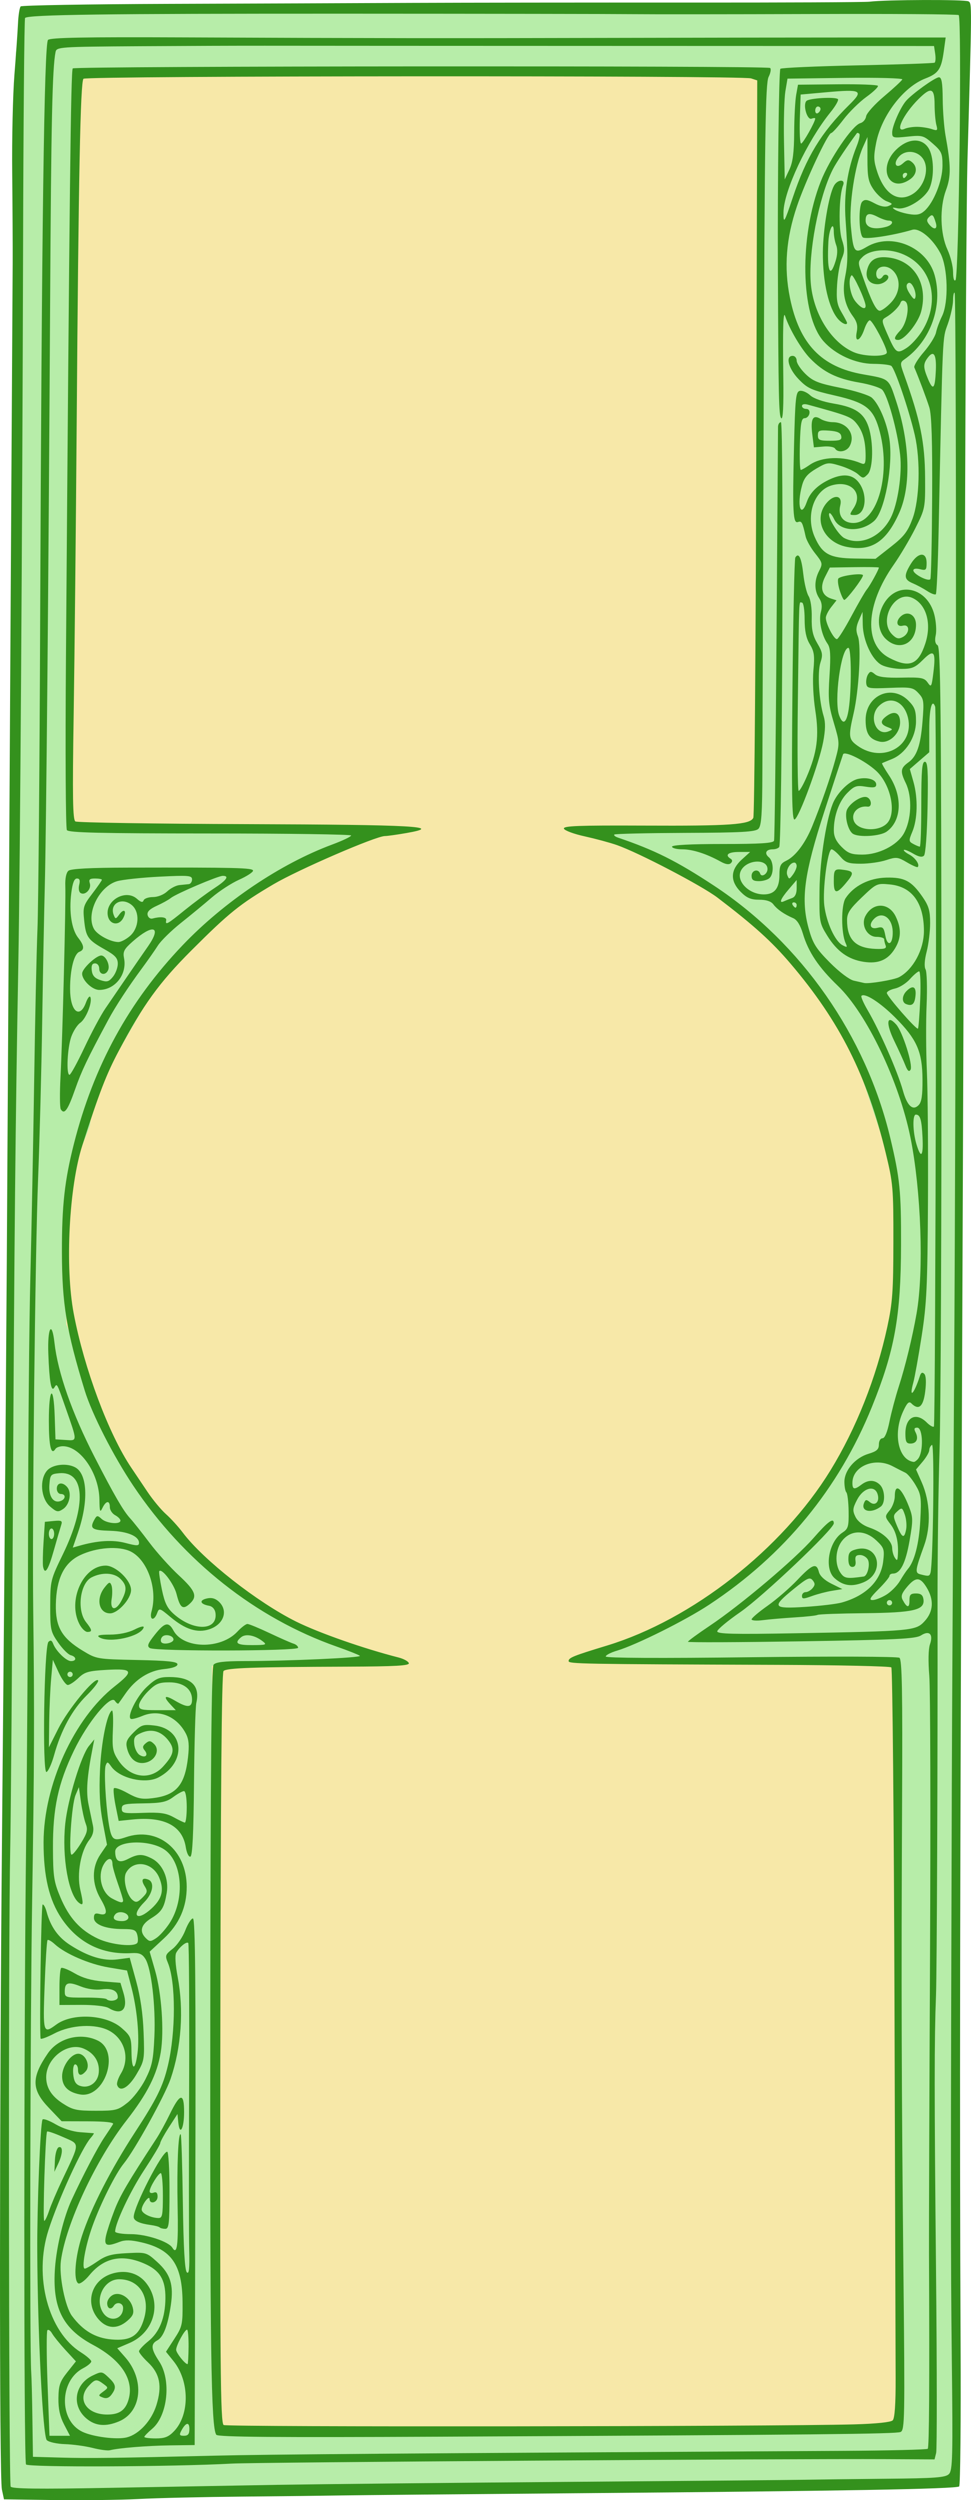 <?xml version="1.0" encoding="UTF-8"?>
<svg version="1.0" viewBox="0 0 366.16 942.41" xmlns="http://www.w3.org/2000/svg">
<g>
<path d="m8.985 3.993 283.52-1.997h71.879l-0.998 193.67v166.72l-1.997 95.838v364.39l-1.997 112.81-314.47 3.993-43.424 2.675 0.497-319.14 0.998-36.938 0.998-30.948v-106.82l1.997-292.51-0.998-89.848 0.998-45.923z" fill="#b7eda9"/>
<path d="m28.951 27.953-3.993 221.63 1.997 61.896 99.832 0.998 14.975 0.998-49.916 24.958-32.944 32.944-23.96 41.929-0.998 10.981-8.985 22.961v51.912l19.966 49.916 25.956 34.941 33.943 24.958 39.933 16.971-48.917 0.998-15.973 0.998 1.997 139.76v128.78l1.997 17.97 173.71 1.997 80.864-1.997v-229.61l-0.998-58.901h-91.845l-23.96-0.998 39.933-16.971 32.944-26.955 23.96-32.944 17.97-45.923 1.997-55.906-17.97-53.909-26.955-37.936-29.949-22.961-42.928-17.97 64.891-2.995v-58.901l0.998-199.66 0.998-24.958-184.69 0.998z" fill="#f7e8a8"/>
<g transform="translate(-594.08 183.49)" fill="#34911d">
<path d="m614.5 758.88-18.92-0.28-0.79-3.72c-0.97-4.57-0.94-139.19 0.06-247.73 1.37-149.89 1.61-180 2.18-280 0.31-55 0.84-145.23 1.17-200.5 0.33-55.277 0.63-105.23 0.66-111 0.03-5.777-0.05-21.08-0.18-34-0.13-12.93 0.25-29.58 0.84-37 0.59-7.43 1.2-16.08 1.34-19.23s0.6-6.07 1.02-6.49c0.42-0.41 25.59-0.85 55.94-0.96s71.6-0.27 91.68-0.37c20.08-0.09 66.42-0.15 103-0.12s67.83-0.12 69.47-0.33c6.11-0.77 36.12-0.87 37.33-0.12 1.31 0.8 1.31 0.27-0.4 60.12-0.34 12.1-0.76 78.473-0.93 147.5-0.18 69.023-0.66 206.72-1.08 306-0.82 193.82-0.96 285.6-0.57 369.41 0.14 29.11-0.1 53.26-0.54 53.68-0.98 0.97-45.33 1.76-144.28 2.57-42.62 0.35-82.45 0.73-88.5 0.83-6.05 0.11-22.92 0.31-37.5 0.44s-32.26 0.54-39.29 0.91c-7.03 0.36-21.3 0.54-31.71 0.39zm84.5-5.74c15.4-0.26 64.45-0.76 109-1.11s84.82-0.71 89.5-0.8 18.48-0.26 30.68-0.38c18.61-0.17 22.43-0.45 23.74-1.77 1.39-1.39 1.51-6.37 1.08-43.75-0.44-37.97-0.44-70.11 0-215.18 0.07-23.65 0.45-91.15 0.84-150 0.86-129.3 1.02-412.48 0.23-413.27-0.31-0.31-0.58 0.972-0.6 2.851s-0.91 5.892-1.98 8.917c-2.06 5.812-1.88 1.646-3.47 78.395-0.26 12.592-0.73 23.148-1.04 23.457s-1.78-0.238-3.27-1.215c-1.49-0.978-3.95-2.294-5.46-2.926-3.29-1.377-3.43-2.874-0.67-7.343 2.72-4.399 5.92-4.587 5.92-0.349 0 2.721-0.25 2.957-2.5 2.392-1.51-0.38-2.5-0.201-2.5 0.455 0 1.433 5.74 4.368 6.41 3.279 0.29-0.467 0.59-14.342 0.68-30.834 0.11-21.287-0.2-31.121-1.07-33.899-1.05-3.341-4.02-11.251-5.65-15.034-0.27-0.618 1.34-3.23 3.57-5.805s4.3-5.895 4.61-7.378c0.3-1.482 1.32-4.24 2.25-6.128 2.56-5.169 2.24-18.284-0.57-23.691-2.86-5.498-7.91-9.719-10.64-8.897-7.12 2.137-17.76 3.751-18.68 2.834-1.49-1.497-1.64-11.971-0.19-13.431 0.97-0.97 1.94-0.84 4.62 0.6 2.22 1.2 4.05 1.55 5.28 1.03 1.71-0.73 1.65-0.89-0.69-1.79-1.41-0.54-3.62-2.52-4.91-4.4-1.99-2.9-2.34-4.64-2.33-11.62l0.01-8.2-1.7 3.79c-3.03 6.75-5.32 21.81-4.56 29.958 0.93 9.859 1.35 10.396 6.01 7.649 9.28-5.48 22.6 0.077 25.57 10.67 3.23 11.536-1.53 24.852-11.34 31.729-1.71 1.203-1.73 1.528-0.21 5.739 6.15 17.059 7.88 25.546 7.96 38.963 0.07 11.36 0.02 11.591-3.69 19-2.07 4.125-5.75 10.315-8.16 13.755-10.63 15.114-11.33 30.044-1.67 35.082 7.58 3.95 10.94 2.635 13.57-5.321 2.52-7.579 0.47-14.85-4.85-17.275-6.61-3.013-12.94 8.449-7.61 13.782 1.61 1.607 2.43 1.805 4 0.965 2.71-1.449 2.69-4.987-0.02-4.278-2.39 0.626-2.76-1.835-0.55-3.67 2.54-2.105 5.55-0.31 5.55 3.305 0 7.259-6.54 10.205-11.55 5.2-3.07-3.079-3.26-8.697-0.45-13.32 5.19-8.511 16.32-5.943 18.92 4.364 0.65 2.578 0.88 6.031 0.52 7.674-0.44 2.024-0.22 3.257 0.7 3.825 1.13 0.7 1.38 23.921 1.46 139.62 0.05 76.33-0.27 150.04-0.72 163.79-0.44 13.75-0.79 39.62-0.76 57.5 0.08 58.88-0.24 139.35-0.58 148-0.65 16.27-0.65 37.91 0.01 103.77 0.36 36.44 0.38 67.36 0.05 68.7l-0.61 2.44-18.25-0.1c-36.29-0.2-237.47 1.17-246.74 1.68-22.31 1.22-76.92 1.45-77.61 0.32-0.88-1.41-0.84-164.18 0.05-235.81 0.37-29.43 0.69-82.08 0.73-117 0.03-34.93 0.42-77.68 0.86-95 0.44-17.33 1.08-50.4 1.43-73.5 0.34-23.1 0.9-48.98 1.25-57.5 0.34-8.53 0.8-60.5 1.01-115.5 0.57-147.44 1.53-218.15 2.96-219.59 0.89-0.88 13.74-1.12 51-0.95 73.78 0.33 96.81 0.36 161.82 0.19 32.45-0.09 74-0.15 92.34-0.15h33.35l-0.72 5.21c-0.93 6.74-2.01 8.34-6.92 10.23-8.26 3.17-16.56 14.02-18.58 24.28-1.02 5.19-0.95 6.82 0.45 11.04 2.78 8.36 7.89 11.55 13.28 8.27 4.28-2.6 6.38-9.02 4.21-12.89-1.91-3.43-6.75-4.08-9.31-1.25-2.4 2.64-1.1 4.87 1.48 2.54 1.54-1.4 2.16-1.48 3.4-0.45 2.18 1.81 1.87 4.66-0.7 6.46-7.8 5.46-12.41-4.01-5.38-11.04 4.42-4.42 9.66-4.76 12.26-0.8 2.08 3.17 2.32 10.76 0.48 15.12-1.68 3.98-8.76 8.41-12.23 7.64-1.87-0.41-2.08-0.3-0.93 0.5 0.81 0.57 3.2 1.33 5.31 1.69 2.96 0.5 4.31 0.22 5.91-1.2 3.49-3.11 6.78-11.33 6.79-17 0.01-4.68-0.32-5.44-3.67-8.37-3.49-3.07-3.97-3.2-9.5-2.62-5.54 0.58-5.82 0.5-5.8-1.63 0.03-2.39 3.03-9.24 5.18-11.78 2.21-2.62 11.01-8.95 12.44-8.95 1.03 0 1.38 2.01 1.43 8.25 0.04 4.54 0.53 10.72 1.07 13.75 2.05 11.29 2.09 15.37 0.17 20.53-2.46 6.61-2.21 16.447 0.57 22.468 1.14 2.475 2.09 6.277 2.1 8.45 0.01 2.366 0.38 3.569 0.92 3 1.27-1.349 2.43-99.128 1.19-99.898-0.54-0.33-25.64-0.51-55.79-0.4-30.14 0.11-60.42 0.13-67.3 0.05s-55.7-0.16-108.5-0.18c-90.28-0.02-119.22 0.36-120.47 1.61-0.29 0.29-0.63 39.53-0.75 87.201-0.27 104.98-1.11 231.89-1.78 268.67-1.11 61.33-1.51 101.37-2.05 205-0.31 59.95-0.77 118.22-1.02 129.5-0.73 33.02-0.58 238.95 0.18 240.18 0.51 0.82 10.5 0.95 36.79 0.46 19.86-0.37 48.7-0.88 64.1-1.15zm-24-10.99c19.75-0.48 67.58-0.85 237.17-1.82 17.14-0.1 31.43-0.45 31.76-0.78 0.54-0.54 0.69-23.86 0.47-73.9-0.04-9.08 0.14-59.7 0.39-112.5s0.13-100.04-0.28-104.99c-0.45-5.4-0.35-10.11 0.25-11.82 1.34-3.86-0.23-5.41-3.4-3.36-1.97 1.27-9.42 1.63-45.11 2.21-23.51 0.38-42.75 0.46-42.75 0.17s3.71-3.01 8.25-6.05c11.67-7.81 32.2-25.16 39.06-33.01 5.57-6.37 7.69-7.91 7.69-5.58 0 2.17-26.8 27.6-35.22 33.43-4.77 3.3-8.7 6.57-8.73 7.27-0.04 1.01 5.99 1.16 29.7 0.73 43.85-0.8 45.17-0.92 48.5-4.55 3.33-3.61 3.59-8.06 0.76-12.7-2.47-4.05-4.12-4.09-7.42-0.18-2.02 2.41-2.37 3.48-1.58 4.94 1.6 2.99 2.56 3.05 2.52 0.16-0.02-2.19 0.42-2.67 2.47-2.67 1.81 0 2.59 0.6 2.81 2.19 0.58 4.07-3.57 5.05-22.25 5.25-9.31 0.09-17.28 0.38-17.69 0.64-0.42 0.26-4.27 0.68-8.56 0.94-4.3 0.27-9.72 0.73-12.06 1.04s-4.25 0.17-4.25-0.3c0-0.48 2.72-2.79 6.04-5.13 3.33-2.35 8.37-6.71 11.2-9.7 5.7-6.01 7.25-6.59 8.14-3.04 0.38 1.5 2.14 3.15 4.73 4.43l4.12 2.04-3.86 0.63c-2.13 0.34-5.56 1.24-7.62 1.99-3.21 1.16-3.75 1.15-3.75-0.06 0-0.78 0.62-1.42 1.38-1.42s1.94-0.68 2.62-1.5c0.99-1.19 0.99-1.81 0.01-2.99-1.06-1.28-2.05-0.82-7.06 3.25-8.5 6.9-8.07 7.59 4.3 6.8 5.64-0.36 11.83-1.1 13.75-1.64 9.17-2.57 14.78-8.17 15.64-15.61 0.51-4.42 0.3-5.05-2.56-7.76-4.21-4-9.37-4.08-12.71-0.2-2.79 3.24-3.17 9.06-0.82 12.41 1.47 2.1 2.42 2.25 8.73 1.35 1.43-0.2 2.51-4.57 1.57-6.36-0.51-0.96-1.83-1.75-2.95-1.75-1.53 0-1.95 0.55-1.71 2.25 0.2 1.47-0.21 2.25-1.19 2.25-0.99 0-1.5-0.99-1.5-2.93 0-2.39 0.54-3.07 2.9-3.7 8.68-2.32 11.11 9.11 2.66 12.49-4.36 1.74-7.59 1.24-10.81-1.67-3.96-3.59-2.18-13.73 3.01-17.13 2.17-1.42 2.41-2.26 2.33-7.99-0.05-3.52-0.43-6.74-0.84-7.16-0.41-0.41-0.75-2.21-0.75-4 0-4.33 4.07-9.05 9.07-10.55 3.12-0.94 3.93-1.66 3.93-3.52 0-1.31 0.6-2.34 1.36-2.34 0.87 0 1.82-2.26 2.63-6.25 0.69-3.44 2.28-9.4 3.52-13.25 2.45-7.57 5.13-18.58 6.69-27.44 2.82-15.94 1.74-46.58-2.32-66.56-4.32-21.21-16.49-46.61-27.31-57-7.27-6.99-11.17-12.79-13.21-19.67-0.97-3.24-2.21-5.25-3.66-5.87-3.45-1.5-6.06-3.31-7.49-5.21-0.88-1.16-2.69-1.75-5.34-1.75-3.11 0-4.69-0.66-6.95-2.93-4.05-4.05-3.95-8.24 0.3-12.13l3.23-2.94h-4.23c-4.05 0-5.43 1.13-3.13 2.55 0.72 0.45 0.75 1.01 0.09 1.67-0.67 0.66-1.95 0.47-3.84-0.58-5.31-2.95-10.58-4.64-14.46-4.64-2.13 0-3.88-0.45-3.88-1 0-0.63 7.01-1 19.03-1 14.34 0 19.13-0.31 19.44-1.25 0.23-0.69 0.65-35.677 0.94-77.752 0.3-42.075 0.55-77.288 0.56-78.25 0.02-0.963 0.51-1.75 1.1-1.75 1.11 0 0.48 158.3-0.64 160.11-0.3 0.49-1.39 0.89-2.43 0.89-2.56 0-3.3 1.5-1.49 3.01 1.79 1.48 1.96 6.12 0.29 7.79-0.66 0.66-2.46 1.2-4 1.2-2.13 0-2.8-0.48-2.8-2 0-2.14 2.57-2.79 3.23-0.83 0.5 1.53 2.77 0.14 2.77-1.7 0-4.04-7.76-3.67-9.97 0.48-2.08 3.88 2.82 9.05 8.57 9.05 4.07 0 5.9-2.3 5.9-7.39 0-3.42 0.43-4.28 2.63-5.34 3.4-1.64 7.09-6.52 9.66-12.79 3.35-8.18 6.97-18.58 8.78-25.26 1.67-6.142 1.66-6.427-0.57-13.93-1.98-6.669-2.19-8.962-1.62-17.731 0.51-7.843 0.34-10.514-0.75-12.072-2.22-3.166-3.38-8.719-2.49-11.957 0.56-2.077 0.36-3.644-0.67-5.215-1.87-2.861-1.87-6.638 0-10.264 1.4-2.699 1.32-3.044-1.52-6.616-1.65-2.073-3.25-4.932-3.57-6.353-1.17-5.331-1.51-5.971-2.87-5.45-1.89 0.726-2.12-3.62-1.51-28.622 0.45-18.343 0.68-20.522 2.22-20.817 0.95-0.182 2.68 0.568 3.86 1.666 1.31 1.219 4.81 2.447 9.01 3.153 7.99 1.348 11.28 3.565 13.01 8.752 1.93 5.808 1.75 15.807-0.32 17.881-1.62 1.626-1.82 1.624-3.65-0.033-1.07-0.964-4.08-2.397-6.7-3.184-4.56-1.375-4.92-1.331-9.05 1.087-3.26 1.909-4.55 3.421-5.33 6.251-2.1 7.563-0.52 12.898 1.82 6.166 1.23-3.53 4.25-6.42 8.85-8.488 4.49-2.017 7.87-1.803 10.15 0.641 4.12 4.424 3.45 12.914-1.02 12.914-2.01 0-2.02-0.089-0.38-2.594 3.76-5.737-1.11-10.728-8.36-8.558-6.68 2.004-9.79 11.563-6.31 19.429 2.86 6.479 5.67 7.985 15.11 8.115l7.83 0.108 5.88-4.614c4.87-3.822 6.26-5.626 8.07-10.5 2.68-7.204 3.07-21.969 0.84-31.601-2.2-9.479-7.55-25.177-8.87-26.017-0.64-0.406-3.66-0.744-6.71-0.753-6.73-0.018-14.42-3.513-18.86-8.568-8.67-9.869-9.17-39.348-1.02-60.155 3.35-8.57 11.95-21.22 14.95-22.01 1.03-0.27 2.01-1.43 2.17-2.57 0.17-1.15 3.23-4.56 6.81-7.57 3.58-3.02 6.65-5.87 6.84-6.34s-9.47-0.73-21.48-0.58l-21.82 0.28-0.8 4.77c-0.43 2.63-0.67 11.18-0.52 19l0.28 14.23 1.75-3.72c1.3-2.75 1.76-6.39 1.81-14 0.03-5.66 0.37-12.02 0.75-14.14l0.69-3.85 14.84-0.15c8.17-0.09 15.05 0.17 15.29 0.57 0.25 0.4-1.7 2.28-4.34 4.18-2.63 1.9-6.53 5.74-8.65 8.53s-4.19 5.08-4.6 5.08c-1.25 0-9.65 17.92-12.92 27.56-4.11 12.105-4.97 23.14-2.67 34.484 3.53 17.461 11.83 26.157 27.6 28.926 9.96 1.747 9.6 1.462 12.37 9.824 5.28 15.939 5.79 32.173 1.31 42.256-4.89 11.028-10.5 14.725-19.7 12.982-8.83-1.672-12.93-10.553-7.69-16.646 2.91-3.378 6.04-2.765 5.1 0.997-0.97 3.843 1.1 6.615 4.92 6.615 9.35 0 14.52-19.349 9.57-35.844-2.23-7.438-5.16-9.607-16.47-12.189-8.91-2.035-10.36-2.685-13.71-6.163-3.88-4.027-5.1-8.804-2.25-8.804 0.82 0 1.5 0.812 1.5 1.804s1.5 3.258 3.34 5.036c2.82 2.739 4.84 3.535 13.19 5.216 5.42 1.09 10.73 2.761 11.81 3.713 2.67 2.368 5.63 9.285 6.6 15.42 1.57 9.901-1.74 27.615-5.81 31.12-4.98 4.292-12.72 3.93-14.97-0.7-0.74-1.518-1.55-2.55-1.81-2.293-1.02 1.021 3.3 8.206 5.65 9.392 6 3.03 13.69-0.331 17.46-7.64 2.66-5.141 4.37-16.525 3.56-23.745-1.03-9.23-4.82-22.844-6.86-24.63-0.91-0.8-4.76-1.983-8.56-2.629-8.44-1.437-13.49-3.92-18.52-9.101-3.31-3.411-7.81-11.032-9.43-15.963-0.73-2.219-0.93 4.515-0.69 23 0.15 11.056-0.11 16.17-0.79 15.5-0.9-0.903-1.05-7.494-1.25-56.5-0.14-33.338 0.37-74.608 0.93-75.198 0.36-0.39 13.44-0.97 29.07-1.3 15.64-0.33 28.72-0.78 29.09-1.01 0.36-0.22 0.46-1.73 0.23-3.34l-0.44-2.94-118.15-0.04c-64.98-0.02-125.35-0.05-134.15-0.07s-30.08 0.07-47.29 0.18c-30.41 0.21-31.31 0.27-31.69 2.22-1.21 6.12-1.65 26.27-2.03 93.47-0.61 105.83-1.48 200.6-2.02 221.03-0.25 9.62-0.69 32.57-0.98 51-0.28 18.42-0.98 44.97-1.54 59-1.11 27.65-2.26 129.88-1.84 163 0.48 37.55 0.4 59.09-0.41 109.5-0.74 45.48-0.98 169.05-0.35 177.5 0.14 1.92 0.35 9.89 0.45 17.71l0.2 14.22 10.25 0.29c10.79 0.31 20.67 0.19 58.25-0.72zm-46-2.92c-2.75-0.69-7.46-1.34-10.47-1.43-3.04-0.1-6.08-0.77-6.82-1.52-1.47-1.46-3.43-40.47-3.58-71.13-0.09-17.17 1.16-48.36 1.99-49.7 0.28-0.45 2.52 0.37 4.97 1.81 2.62 1.53 6.43 2.76 9.19 2.96 2.6 0.19 4.9 0.36 5.12 0.38 0.23 0.03-0.29 0.84-1.14 1.8-3.3 3.74-12.21 23.19-15.91 34.75-5.61 17.48-0.08 38.28 12.23 46.05 2.16 1.36 3.92 2.91 3.92 3.43 0 0.53-1.37 1.67-3.04 2.54-9.04 4.68-9.24 19.74-0.31 23.98 4.04 1.92 13.01 3.05 16.74 2.11 4.6-1.15 9.31-6.26 11.15-12.09 2.26-7.21 1.35-11.95-3.13-16.17-1.87-1.77-3.41-3.65-3.41-4.19 0-0.53 1.59-2.25 3.54-3.82 4.19-3.37 6.36-8.83 6.42-16.19 0.05-7.05-2.09-10.53-8.09-13.11-8.38-3.61-15.17-2.14-20.6 4.45-1.7 2.06-3.58 3.44-4.18 3.06-1.88-1.16-1.19-9.98 1.4-17.92 3.41-10.44 10.9-25.06 19.98-39 8.22-12.59 10.56-17.34 12.42-25.15 3.01-12.64 3.01-31.49-0.01-38.78-1.11-2.68-0.98-3.07 1.8-5.25 1.66-1.3 3.79-4.4 4.75-6.9 0.95-2.51 2.26-4.55 2.9-4.55 0.89 0 1.11 24.12 0.92 99.25l-0.26 99.25-9.24 0.12c-8.75 0.12-19.45 0.99-22.75 1.84-0.82 0.21-3.75-0.18-6.5-0.88zm30.74-6.33c5.91-6.21 5.82-18.85-0.19-26.34l-2.88-3.58 3.16-4.87c2.99-4.6 3.17-5.38 3.09-13.98-0.13-13.93-4.14-19.75-15.42-22.37-4.07-0.95-6.23-1-8.32-0.2-4.92 1.9-5.92 1.48-5.16-2.16 0.38-1.79 1.82-6.18 3.21-9.75 2.2-5.66 4.95-10.36 15.83-27 1.26-1.93 3.53-6.07 5.05-9.22 3.88-8 5.39-8.23 5.39-0.81 0 6.28-1.65 9.23-2.19 3.9l-0.31-3.16-3.25 5.03c-1.79 2.77-3.25 5.46-3.25 5.97 0 0.52-2.72 5.07-6.04 10.11-5.22 7.91-10.96 20.08-10.96 23.2 0 0.54 2.7 0.98 6.01 0.98 5.7 0 14.11 2.76 15.56 5.11 1.8 2.92 2.29-0.84 1.99-15.36-0.32-15.52 0.23-28.3 1.17-27.35 0.25 0.24 0.61 11.79 0.8 25.66 0.24 17.07 0.73 25.59 1.5 26.33 0.84 0.83 1.07-1.32 0.9-8.39-0.13-5.23-0.14-33.29-0.03-62.37s-0.04-53.1-0.33-53.39c-0.66-0.67-3.4 1.58-4.55 3.72-0.52 0.98-0.3 4.58 0.56 9.08 2.37 12.46 1.39 26.59-2.68 38.46-2.15 6.27-13.56 26.9-17.66 31.9-3.1 3.8-8.7 14.97-11.79 23.54-2.66 7.39-4.22 16.06-2.89 16.06 0.46 0 2.61-1.23 4.78-2.74 3.22-2.23 5.3-2.81 11.19-3.1 7.15-0.36 7.29-0.32 11.33 3.33 4.99 4.51 6.27 8.57 5.14 16.27-1.14 7.7-2.82 12.07-5.11 13.29-2.55 1.37-2.38 3.25 0.71 7.92 4.64 7.01 3.23 20.47-2.67 25.43-1.61 1.36-2.93 2.72-2.93 3.03s1.94 0.57 4.31 0.57c3.41 0 4.87-0.58 6.93-2.75zm-5.44-76.78c-0.29-0.29-1.83-0.71-3.41-0.92-4.21-0.56-6.39-1.59-6.39-3.03 0-3.88 10.72-24.74 12.63-24.59 0.48 0.04 0.87 6.6 0.87 14.57 0 12.56-0.21 14.5-1.58 14.5-0.87 0-1.83-0.24-2.12-0.53zm1.2-11.97c0-4.68-0.35-8.5-0.78-8.5-0.94 0-4.22 5.35-4.22 6.87 0 0.59 0.68 0.81 1.5 0.49 1.04-0.4 1.5 0.07 1.5 1.53 0 2.22-2.98 3.06-3.03 0.86-0.04-1.67-2.97 2.24-2.97 3.97 0 1.41 3.29 3.11 6.25 3.21 1.53 0.06 1.75-0.98 1.75-8.43zm-37.25 86.25c-1.57-3.01-2.2-5.9-2.14-9.91 0.06-4.81 0.55-6.26 3.33-9.77l3.27-4.12-3.95-4.28c-2.17-2.36-4.43-5.16-5.03-6.22-0.59-1.06-1.39-1.63-1.77-1.25-0.37 0.38-0.35 9.49 0.05 20.24l0.73 19.56h7.73l-2.22-4.25zm47.25 1.69c0-2.78-1.36-2.51-3.03 0.61-0.87 1.63-0.71 1.95 0.99 1.95 1.52 0 2.04-0.65 2.04-2.56zm-0.31-30.94c0.03-3.58-0.22-6.5-0.57-6.5-0.91 0.01-4.12 5.92-4.12 7.58 0 1.2 3.36 5.42 4.31 5.42 0.18 0 0.34-2.93 0.38-6.5zm-52.62-51.25c0.67-2.06 2.92-7.36 5.01-11.76 6.79-14.36 6.77-13.23 0.29-16.09-3.09-1.37-5.8-2.3-6.03-2.08-0.65 0.66-1.71 33.68-1.07 33.68 0.31 0 1.12-1.69 1.8-3.75zm2.22-19.17c0.12-2.49 0.76-4.61 1.46-4.84 1.64-0.54 1.52 2.49-0.25 6.26l-1.41 3 0.2-4.42zm60.87 103.56c-1.99-2.52-2.41-31.76-2.28-157.55 0.09-95.15 0.44-131.77 1.25-132.75 0.8-0.96 3.98-1.34 11.24-1.35 16.89 0 44.76-1.27 43.92-1.99-0.43-0.37-4.39-1.95-8.79-3.49-30.48-10.73-57.56-32.14-76.65-60.6-7.52-11.21-15.6-27.05-18.32-35.91-6.9-22.51-8.56-32.56-8.6-52.17-0.03-17.48 1.01-26.95 4.49-40.69 7.46-29.49 20.75-53.76 41.07-75.03 15.62-16.35 36.87-30.65 56.26-37.87 3.99-1.48 7.25-3.03 7.25-3.45 0-0.41-23.93-0.76-53.19-0.76-41.58-0.02-53.36-0.29-54.01-1.28-0.46-0.69-0.62-29.827-0.35-64.752 1.31-175.02 1.85-221.57 2.56-222.35 0.84-0.9 261.49-1.08 262.95-0.17 0.48 0.29 0.24 1.82-0.55 3.39-1.19 2.4-1.48 21.6-1.84 122.24-0.23 65.663-0.45 128.47-0.5 139.57-0.05 16.07-0.36 20.47-1.5 21.6-1.16 1.16-6.36 1.45-27.62 1.53-14.41 0.06-26.43 0.34-26.72 0.62-0.28 0.29 0.34 0.81 1.38 1.16 13.85 4.7 22.07 8.8 36.19 18.1 32.98 21.72 57.37 56.66 66.55 95.31 3.58 15.06 4.06 19.91 4.01 40-0.06 27.01-2.38 39.93-10.98 61.16-12.52 30.91-33.07 55.89-61.38 74.58-8.95 5.92-27.56 15.19-34.75 17.32-2.34 0.69-4.25 1.68-4.25 2.2 0 0.6 20.42 0.7 54.75 0.28 30.7-0.37 55.3-0.28 56 0.21 0.98 0.68 1.2 12.42 1 54.31-0.33 69.39-0.21 107.5 0.52 178.6 0.56 53.98 0.48 58.22-1.08 58.91-1.74 0.76-30.88 1.06-173.91 1.78-61.44 0.31-83.46 0.13-84.12-0.71zm240.62-3.94c8.2-0.23 13.72-0.8 14.43-1.51 0.77-0.77 1.14-6.08 1.11-15.92-0.03-8.13-0.22-71.55-0.43-140.94-0.22-69.39-0.75-126.52-1.19-126.96s-19.79-0.87-43-0.96c-74.45-0.28-78.7-0.36-78.7-1.43 0-1.26 1.79-1.98 14.51-5.85 32.11-9.79 65.99-36.34 84.22-66.01 9.72-15.83 17.3-34.94 21.45-54.12 1.96-9.06 2.27-13.45 2.29-32 0.03-20.35-0.13-22.14-2.87-33.46-7.08-29.25-17.27-49.53-35.87-71.4-7.15-8.41-13.96-14.55-27.59-24.93-5.91-4.5-29.71-16.93-37.88-19.79-2.62-0.92-8.1-2.4-12.18-3.3-4.08-0.89-7.61-2.2-7.85-2.91-0.34-1.04 5.53-1.26 29.92-1.15 32.86 0.16 40.28-0.36 41.5-2.93 0.42-0.9 0.93-63.805 1.12-139.8l0.36-138.16-2.32-0.76c-3.45-1.14-250.62-1-251.76 0.14-1.15 1.16-1.87 37.18-2.55 129.45-0.29 38.773-0.8 88.323-1.14 110.11-0.49 31.37-0.35 39.77 0.65 40.39 0.69 0.43 29.71 0.88 64.48 1.01 63.61 0.23 74.75 0.85 60.32 3.36-3.56 0.62-7.2 1.13-8.08 1.13-3.39 0-32.71 12.68-42.06 18.2-12.68 7.48-16.7 10.71-30.86 24.86-12.22 12.21-18.25 20.54-27.46 37.94-4.71 8.89-7.37 15.79-13.71 35.54-5.04 15.67-6.59 45.87-3.26 63.46 3.9 20.65 13.22 45.56 21.74 58.15 1.31 1.93 4.03 5.98 6.05 9.01 2.02 3.02 5.17 6.82 7 8.44 1.83 1.63 4.67 4.75 6.31 6.93 7.78 10.35 28.2 26.36 42.84 33.61 8.63 4.27 25.43 10.15 38.6 13.51 1.88 0.48 3.61 1.43 3.83 2.11 0.32 0.96-4.98 1.26-23.42 1.33-35.43 0.13-45.3 0.48-46.46 1.64-0.71 0.71-1.1 45.65-1.21 142.19-0.14 120.9 0.04 141.27 1.26 142.03 1.3 0.8 206.92 0.59 237.86-0.25zm-289.57-2.18c-5.75-4.83-4.58-12.95 2.33-16.24 3.34-1.6 3.52-1.58 5.95 0.71 2.86 2.69 3.07 3.86 1.15 6.48-0.93 1.27-1.94 1.62-3.25 1.12-1.84-0.71-1.83-0.78 0.11-2.23 1.98-1.47 1.98-1.5 0.06-2.92-2.57-1.91-3.12-1.83-5.52 0.75-4.62 4.96-0.85 10.81 6.96 10.81 4.33 0 6.61-1.44 7.84-4.96 2.66-7.65-2.11-15.38-13.17-21.29-11.55-6.17-15.46-14.13-14.34-29.16 0.61-8.17 3.29-19.1 6.29-25.57 4.21-9.11 9.8-19.78 12.29-23.46 1.51-2.24 3-4.51 3.32-5.06 0.36-0.64-3.06-1.01-9.42-1.03l-9.99-0.03-4.91-5.15c-6.49-6.8-6.55-11.33-0.28-20.45 4.01-5.84 12.37-7.96 18.84-4.8 8.56 4.19 2.57 22.04-6.8 20.28-4.48-0.84-6.67-3.09-6.67-6.84 0-3.82 3.35-8.48 6.09-8.48 2.67 0 4.66 4.39 2.93 6.47-1.75 2.11-3.02 1.91-3.02-0.47 0-1.1-0.48-2-1.06-2-0.61 0-0.93 1.55-0.75 3.64 0.22 2.62 0.9 3.86 2.42 4.41 3.4 1.25 6.84-1.08 7.21-4.9 0.4-4.1-1.72-7.45-5.78-9.13-6.02-2.5-14.04 3.68-14.04 10.81 0 3.98 1.98 7.13 6.21 9.88 3.8 2.46 5.22 2.78 12.45 2.78 7.58 0.01 8.42-0.21 12-3.04 2.14-1.69 5.13-5.61 6.76-8.83 2.51-4.99 2.98-7.24 3.38-16.13 0.51-11.53-1.16-25.78-3.44-29.31-1.18-1.83-2.29-2.28-5.18-2.11-11.08 0.66-20.17-3.85-26.39-13.07-4.69-6.97-6.79-15.87-6.78-28.7 0.03-21.6 11.5-46.74 26.83-58.8 7.34-5.78 6.89-6.75-2.9-6.21-7.01 0.39-8.41 0.79-10.8 3.08-1.51 1.44-3.31 2.63-4 2.63s-2.24-2.14-3.44-4.75l-2.19-4.75-0.63 7c-0.35 3.85-0.68 11.27-0.75 16.5l-0.11 9.5 3.52-7c3.68-7.32 13.72-19.54 15.01-18.27 0.42 0.41-1.53 2.98-4.31 5.72-5.45 5.37-9.61 13.01-12.26 22.49-0.91 3.27-2.2 6.13-2.87 6.36-1.63 0.54-0.9-47.41 0.74-49.05 0.78-0.78 1.28-0.59 1.77 0.69 1.07 2.79 4.94 6.56 6.74 6.56 2.19 0 2.1-1.65-0.11-2.23-0.97-0.25-3.11-2.4-4.75-4.78-2.83-4.07-3-4.87-2.98-13.91 0.03-9.39 0.12-9.78 4.83-19.46 8.93-18.38 8.28-31.38-1.51-30.44-3.13 0.3-3.36 0.57-3.64 4.4-0.32 4.42 1.58 7.1 4.29 6.06 1.95-0.75 1.96-2.64 0.01-2.64-0.83 0-1.5-0.89-1.5-2 0-2.33 2.22-2.64 3.95-0.56 1.75 2.1 0.88 6.61-1.59 8.24-1.92 1.27-2.42 1.17-4.9-0.96-3.51-3.03-4.08-10.28-1.06-13.62 2.06-2.26 7.35-2.84 10.53-1.14 4.65 2.49 5.09 12.87 1.04 24.63l-1.94 5.63 2.24-0.64c7-2.03 12.77-2.39 17.64-1.11 4.32 1.14 5.09 1.14 5.09-0.04 0-2.51-4.38-4.35-10.8-4.55-6.89-0.2-7.84-0.81-6.17-3.94 1.04-1.94 1.27-1.98 2.88-0.53 1.9 1.73 7.09 2.18 7.09 0.62 0-0.53-0.9-1.44-2-2.03s-2-1.96-2-3.04c0-2.63-1.44-2.49-2.78 0.29-0.93 1.92-1.09 1.47-1.15-3.15-0.13-9.83-7.15-20.09-13.76-20.1-1.21 0-2.47 0.46-2.82 1.01-1.63 2.64-2.49-1.02-2.49-10.57 0-12.69 1.8-14.11 2.21-1.74l0.29 8.71 3.86 0.24c4.48 0.29 4.48 0.76-0.05-12.15-3.34-9.54-3.2-9.29-4.26-7.59-1.15 1.86-1.87-2.29-2.25-12.91-0.34-9.7 1.35-12.62 2.32-4 1.27 11.29 6.6 26.46 15.09 43 7.51 14.6 10.84 20.34 13.47 23.21 1.16 1.26 4.4 5.35 7.21 9.09s7.81 9.3 11.11 12.36c6.38 5.91 7.16 7.98 4.06 10.78-2.54 2.3-3.58 1.51-4.9-3.71-0.95-3.77-5.5-9.81-6.52-8.65-0.2 0.23 0.24 3.34 0.98 6.92 1.08 5.17 2.02 7.08 4.62 9.36 7.44 6.53 16.55 6.21 15.59-0.55-0.2-1.35-1.15-2.44-2.33-2.65-3.38-0.6-3.95-2.01-1.1-2.73 1.89-0.47 3.26-0.14 4.64 1.1 3.74 3.39 1.97 8.65-3.53 10.47-4.55 1.5-9.03 0.08-14.7-4.66-4.04-3.38-4.23-3.43-4.97-1.43-1.18 3.19-3.02 2.61-2.11-0.66 2.33-8.34-1.45-19.27-7.78-22.52-4.43-2.26-13.02-1.64-19.28 1.4-5.95 2.89-8.82 8.77-9.03 18.48-0.17 8.51 2.24 12.68 10.12 17.46 5.23 3.17 5.38 3.19 20.51 3.51 11.67 0.24 15.23 0.62 15.23 1.62 0 0.83-1.84 1.48-5.1 1.81-5.67 0.57-10.76 3.82-14.51 9.24-1.23 1.78-2.41 3.46-2.62 3.72s-0.82-0.19-1.36-1c-1.62-2.45-10.29 8.06-15.44 18.74-5.96 12.37-7.98 21.76-7.92 36.79 0.05 10.73 0.35 12.68 2.78 18.47 3.28 7.83 7.5 12.48 14.17 15.64 4.95 2.34 13.83 3.27 14.89 1.56 0.28-0.45 0.26-1.8-0.05-3-0.49-1.84-1.29-2.17-5.31-2.17-6.59 0-11.03-1.7-11.03-4.22 0-1.52 0.49-1.89 2-1.49 3.14 0.82 3.31-0.91 0.55-5.62-3.39-5.79-3.43-11.92-0.09-16.84l2.47-3.62-1.58-8.36c-1.14-5.99-1.44-11.6-1.06-19.85 0.48-10.46 2.64-21.23 4.49-22.37 0.4-0.24 0.57 3.05 0.37 7.32-0.31 6.82-0.06 8.21 2 11.36 4.39 6.71 12.01 7.82 16.91 2.46 4.05-4.43 4.52-6.52 2.19-9.64-2.72-3.66-6.31-4.77-10.21-3.15-2.67 1.11-3.1 1.76-2.84 4.31 0.16 1.65 1.07 3.49 2 4.07 2.14 1.34 3.47 0.16 1.93-1.71-0.89-1.07-0.8-1.68 0.41-2.68 1.29-1.08 1.84-1.02 3.19 0.33 2.29 2.29 0.38 6.25-3.4 7-3.32 0.66-5.86-1.39-6.87-5.53-0.54-2.21-0.07-3.32 2.49-5.87 2.86-2.86 3.58-3.1 7.81-2.63 11.34 1.28 12.35 13.93 1.56 19.58-4.98 2.61-14.67 0.35-17.82-4.16-1.28-1.82-1.5-1.86-2.07-0.37-0.68 1.78-0.03 14.28 1.13 21.68 1.02 6.43 1.71 7.01 6.43 5.39 12.07-4.16 22.98 4.7 23 18.68 0.02 7.63-2.85 14.12-8.58 19.44l-5.4 5.02 2.02 6.98c2.49 8.64 3.5 23.01 2.16 31-1.39 8.31-5.01 15.5-12.93 25.66-11.52 14.78-22.84 39.01-24.71 52.86-0.76 5.64 1.59 17.34 4.17 20.8 4.17 5.57 8.77 8.31 14.92 8.86 7.29 0.65 10.47-1.44 12.33-8.07 2.27-8.12-1.94-14.62-9.47-14.62-5.84 0-9.45 7.76-5.94 12.78 2.53 3.62 7.44 2.31 7.44-1.98 0-1.92-2.46-2.48-3.5-0.8s-2.5 1.11-2.5-0.97c0-1.08 0.93-2.46 2.07-3.07 2.71-1.45 6.63 1 7.57 4.72 0.53 2.12 0.12 3.13-2.04 4.99-3.85 3.3-7.83 3.03-11.01-0.75-5.05-6-2.56-14.46 4.99-16.95 4.98-1.64 9.82-0.48 12.82 3.09 6.42 7.63 3.46 18.92-6.01 22.98l-4.59 1.97 3 3.41c7.44 8.48 6.27 20.56-2.35 24.16-5 2.09-8.9 1.75-12.24-1.06zm31.22-186.6c6.14-9.27 4.92-23.92-2.35-28.21-6.14-3.63-18.1-2.89-18.06 1.12 0.03 3.63 1.49 4.47 4.8 2.76 3.81-1.97 5.5-1.99 9.09-0.14 4.03 2.09 6.42 7.62 5.55 12.86-0.94 5.67-1.84 7.14-5.95 9.68-3.78 2.34-4.46 4.92-1.95 7.42 1.4 1.4 1.79 1.41 3.9 0.02 1.29-0.84 3.52-3.32 4.97-5.51zm-15.43-2.31c0-1.85-3.67-2.72-4.95-1.17-1.32 1.59-0.33 2.56 2.62 2.56 1.32 0 2.33-0.6 2.33-1.39zm8.84-3.46c3.91-3.65 4.7-6.93 2.78-11.52-2.46-5.89-9.77-6.95-12.52-1.82-1.24 2.32 0.22 8.38 2.47 10.25 1.28 1.06 1.91 0.9 3.72-0.91 1.89-1.89 2.01-2.45 0.87-4.26-1.48-2.38-0.96-3.41 1.3-2.55 2.52 0.97 1.78 5.26-1.46 8.5-5.31 5.31-2.67 7.46 2.84 2.31zm-10.84-2.94c0-0.43-0.9-3.34-2-6.47s-2-6.35-2-7.16c0-2.83-1.93-2.61-3.49 0.4-2.17 4.2-0.54 10.39 3.27 12.46 3.11 1.69 4.22 1.89 4.22 0.77zm-19-85.21c0-0.55-0.45-1-1-1s-1 0.45-1 1 0.45 1 1 1 1-0.45 1-1zm16.75 154.75c-0.23-0.69 0.41-2.6 1.41-4.25 3.49-5.73 1.5-13.03-4.43-16.2-5.09-2.72-14.29-2.26-20.59 1.03-2.83 1.48-5.19 2.35-5.25 1.93-0.49-3.48 0.21-50.32 0.76-50.51 0.39-0.14 1.07 1.1 1.51 2.75 1.49 5.6 4.33 9.6 8.88 12.52 6.8 4.37 12.53 6.1 17.87 5.41l4.59-0.6 2.43 8.83c1.61 5.88 2.55 12.35 2.8 19.34 0.38 10.24 0.31 10.63-2.69 15.75-3 5.11-6.31 6.93-7.29 4zm7.67-11.87c0.83-6.28-0.12-16.66-2.3-24.99l-1.64-6.26-7.01-1.18c-7.24-1.22-16.29-5.13-20.22-8.73-1.23-1.14-2.47-1.84-2.74-1.57-0.27 0.28-0.77 8-1.1 17.17-0.66 17.98-0.56 18.32 4.38 14.69 6.1-4.49 18.8-3.83 24.65 1.28 3.41 2.98 3.67 3.61 3.72 8.96 0.06 7.13 1.35 7.49 2.26 0.63zm-10.92-17.14c-1.14-0.68-5.56-1.18-10.25-1.16l-8.25 0.04v-6.65c0-3.65 0.28-6.92 0.63-7.27s2.62 0.53 5.04 1.95c3.03 1.78 6.43 2.75 10.87 3.1l6.46 0.52 1.14 3.79c1.86 6.23-0.59 8.7-5.64 5.68zm3.5-4.04c0-2.44-2.15-3.49-6.05-2.97-2.39 0.32-5.43-0.11-7.97-1.12-4.7-1.88-5.98-1.48-5.98 1.88 0 2.29 0.26 2.37 7.57 2.34 4.16-0.02 7.84 0.24 8.17 0.57 1.12 1.12 4.26 0.6 4.26-0.7zm-14.53-35.51c-4.05-2.9-6.6-17.33-5.28-29.95 0.95-9.08 6.01-25.66 8.92-29.24l2.04-2.5-0.59 3c-2.2 11.2-2.6 16.75-1.55 21.73 0.61 2.9 1.36 6.49 1.66 7.97 0.36 1.81-0.09 3.52-1.38 5.16-3.23 4.11-4.82 12.81-3.44 18.81 1.25 5.41 1.19 6.15-0.38 5.02zm0.75-22.74c2.29-3.77 2.56-4.91 1.68-7.2-0.57-1.5-1.38-5.21-1.8-8.24l-0.77-5.51-1.26 3c-1.51 3.61-2.74 22.51-1.47 22.47 0.5-0.02 2.12-2.05 3.62-4.52zm39.41 1.64c-1.29-8.07-8.18-11.61-20.16-10.38l-5.14 0.53-1.16-5.73c-0.63-3.16-0.92-6.1-0.65-6.55 0.28-0.44 2.56 0.34 5.07 1.74 3.79 2.12 5.4 2.46 9.44 1.98 8.94-1.06 12.24-4.81 13.44-15.32 0.52-4.58 0.32-6.86-0.78-9-3.39-6.55-10.14-9.33-16.37-6.72-1.93 0.8-3.88 1.33-4.33 1.16-1.74-0.64 2.11-8.48 5.93-12.05 3.4-3.18 4.68-3.75 8.49-3.75 8.3 0 11.68 3.23 10.2 9.77-0.34 1.5-0.73 15.06-0.87 30.14-0.17 19.09-0.58 27.53-1.36 27.79-0.63 0.21-1.39-1.34-1.75-3.61zm0.37-15.09c0-3.49-0.44-6-1.04-6-0.57 0-2.41 1.01-4.08 2.25-2.53 1.87-4.43 2.27-11.21 2.37-7.29 0.1-8.17 0.32-8.17 2 0 1.71 0.73 1.85 8 1.58 6.42-0.24 8.69 0.08 11.5 1.62 1.92 1.07 3.84 1.99 4.25 2.06 0.41 0.06 0.75-2.58 0.75-5.88zm-6.06-38.57c-3-3.19-2.3-3.84 1.62-1.53 4.73 2.79 6.44 2.68 6.44-0.4 0-4.01-3.3-6.5-8.6-6.5-3.9 0-5.12 0.52-8 3.4-1.87 1.87-3.4 4.23-3.4 5.25 0 1.62 0.85 1.85 6.94 1.85h6.94l-1.94-2.07zm-7.85-21.35c-1.14-0.72-0.78-1.68 1.84-4.99 3.74-4.72 5.21-5.06 7.05-1.64 3.72 6.96 17.79 7.22 24.11 0.45 1.49-1.6 3.2-2.9 3.79-2.9 0.6 0 4.36 1.55 8.35 3.44 4 1.89 8.06 3.68 9.02 3.97s1.75 0.99 1.75 1.56c0 1.29-53.86 1.4-55.91 0.11zm8.91-3.23c0-1.45-3.03-2.22-4.18-1.07-0.58 0.57-0.77 1.49-0.43 2.04 0.72 1.17 4.61 0.36 4.61-0.97zm33.5 0.57c-2.94-2.22-6.32-2.82-8.01-1.41-2.68 2.22-1.58 2.99 4.26 2.96 5.35-0.03 5.61-0.14 3.75-1.55zm-61.5-1.42c-1.07-0.69 0.09-0.98 4.04-0.99 3.46-0.01 6.95-0.73 9.31-1.93 2.21-1.13 3.61-1.44 3.4-0.75-1.08 3.44-13.04 6.07-16.75 3.67zm-7.47-4.95c-4.57-8.82 1.38-22.05 9.9-22.05 3.8 0 9.57 5.54 9.57 9.2 0 3.31-4.93 8.8-7.91 8.8-4.24 0-5.43-5.48-2.1-9.71 1.7-2.17 2.07-2.29 2.62-0.87 0.35 0.92 0.39 3.22 0.08 5.12-0.72 4.43 1.59 4.74 3.78 0.51 2.03-3.92 1.93-5.65-0.47-8.05-2.36-2.36-6.95-2.59-10.91-0.55-4.35 2.25-5.6 12.36-2.09 16.82 2.39 3.03 2.48 3.73 0.53 3.73-0.82 0-2.17-1.33-3-2.95zm-13.71-21.67c-0.17-0.9-0.1-5.06 0.18-9.25l0.5-7.63 3.39-0.33c2.89-0.27 3.29-0.06 2.78 1.5-0.33 1.01-1.59 5.32-2.79 9.58-2.14 7.54-3.4 9.44-4.06 6.13zm4.18-12.38c0-1.1-0.45-2-1-2s-1 0.9-1 2 0.45 2 1 2 1-0.9 1-2zm2.5-160.01c-0.38-0.61-0.42-6.14-0.1-12.3 0.75-14.04 2.05-65.61 1.81-71.83-0.11-2.9 0.34-5.07 1.19-5.78 0.92-0.76 8.19-1.15 22.23-1.18 41.09-0.09 47.37 0.07 47.37 1.15 0 0.58-2.36 2.12-5.25 3.41s-7.52 4.31-10.29 6.69c-2.77 2.39-8.02 6.72-11.66 9.61-3.64 2.9-7.54 6.72-8.67 8.5s-3.88 5.71-6.12 8.74c-5.03 6.81-9.88 14.22-12.51 19.11-8.11 15.09-10.12 19.32-12.6 26.37-2.77 7.89-4.06 9.68-5.4 7.51zm8.91-23.24c2.65-5.64 6.21-12.28 7.9-14.75 1.7-2.48 5.23-7.65 7.86-11.5s6.35-9.25 8.27-11.99c5.26-7.56 1.84-8.54-5.91-1.69-3.16 2.79-3.66 3.77-3.18 6.2 1.23 6.1-3.36 11.98-9.35 11.98-2.96 0-7.15-4.43-6.34-6.7 0.78-2.15 5.34-6.22 7.05-6.27 1.67-0.05 3.42 3.47 2.68 5.4-0.87 2.25-3.39 1.94-3.39-0.43 0-1.15-0.67-2-1.57-2-1.11 0-1.47 0.78-1.25 2.67 0.23 1.93 1.13 2.94 3.25 3.64 2.49 0.83 3.19 0.64 4.75-1.28 1-1.24 1.82-3.44 1.82-4.89 0-2.12-0.97-3.18-4.86-5.37-6.41-3.6-7.17-4.67-7.82-10.97-0.52-4.99-0.31-5.66 3.06-10.08 1.99-2.61 3.62-4.96 3.62-5.23s-1.16-0.49-2.57-0.49c-2.04 0-2.45 0.37-1.97 1.86 0.67 2.12-1.79 4.67-3.5 3.61-0.63-0.38-0.86-1.75-0.52-3.08 0.42-1.7 0.18-2.39-0.85-2.39-1 0-1.66 1.68-2.13 5.49-0.89 7.09 0.13 13.72 2.59 16.85 2.33 2.96 2.47 4.52 0.47 5.29-2.02 0.78-3.51 6.65-3.51 13.92-0.01 8.5 3.61 11.65 5.99 5.2 0.66-1.79 1.42-2.69 1.68-2.01 0.78 2-1.66 8.13-3.84 9.66-1.11 0.77-2.63 3.14-3.38 5.25-1.48 4.16-1.96 14.35-0.67 14.35 0.44 0 2.96-4.61 5.62-10.25zm17.13-42.03c3.53-3.04 3.88-9.15 0.67-11.76-3.76-3.04-8.39-0.44-6.75 3.79 0.64 1.63 0.78 1.62 2.1-0.18 1.83-2.49 2.95-1.4 1.45 1.4-1.7 3.18-5.42 2.34-5.83-1.31-0.64-5.59 6.88-9.69 11.03-6.01 1.51 1.34 2.2 1.5 2.52 0.6 0.24-0.69 1.83-1.25 3.54-1.25 1.79 0 4.06-0.9 5.37-2.14 1.25-1.17 3.31-2.24 4.57-2.37s2.85-0.29 3.54-0.36 1.25-0.88 1.25-1.78c0-1.48-1.28-1.59-12.25-1.04-6.74 0.34-13.93 1.11-15.98 1.7-6.81 1.96-11.85 12.22-8.8 17.93 1.21 2.26 6.15 4.95 9.22 5.02 0.94 0.02 2.89-0.99 4.35-2.24zm20.7-9.79c3.45-2.79 8.4-6.46 11.01-8.17 4.79-3.12 5.94-4.76 3.34-4.76-1.8 0-17.59 6.74-19.59 8.35-0.82 0.68-3.22 2-5.32 2.95-2.68 1.22-3.71 2.25-3.44 3.47 0.21 0.95 1.03 1.55 1.82 1.33 3.09-0.84 5.43-0.55 5.19 0.65-0.39 1.97 0.35 1.57 6.99-3.82zm229.17-82.825c0.25-26.991 0.74-49.539 1.09-50.107 1.27-2.058 2.32 0.122 3 6.248 0.38 3.439 1.28 7.185 2 8.326 0.76 1.195 1.26 4.599 1.18 8.029-0.11 4.564 0.39 6.853 2.13 9.797 1.96 3.329 2.12 4.294 1.15 7.226-1.2 3.631-0.55 14.473 1.22 20.193 0.72 2.346 0.67 5.184-0.18 9.685-1.53 8.088-9.13 28.708-10.79 29.258-1 0.33-1.16-9.57-0.8-48.655zm5.35 32.625c3.96-9.19 4.77-15.39 3.27-25.042-0.77-4.969-1.07-11.324-0.72-15.156 0.52-5.51 0.3-7.131-1.34-9.817-1.4-2.288-1.96-5.023-1.97-9.467 0-3.498-0.44-6.25-1-6.25-1.22 0-1.05-4.049-1.55 36.75-0.24 18.837-0.09 34.242 0.31 34.232 0.41-0.01 1.76-2.37 3-5.25zm32.24 311.27c0-0.55-0.45-1-1-1s-1 0.45-1 1 0.45 1 1 1 1-0.45 1-1zm-2.24-3c1.79-1.09 4.13-3.45 5.19-5.24 1.06-1.8 2.38-3.78 2.93-4.41 2.55-2.91 4.27-9.59 4.74-18.35 0.46-8.64 0.29-9.86-1.81-13.41-1.27-2.14-2.99-4.22-3.81-4.6-0.82-0.39-3.01-1.5-4.85-2.47-6.64-3.48-15.07-0.02-15.13 6.23-0.02 2.6 0.72 2.76 3.42 0.72 2.51-1.9 5.02-1.87 6.99 0.1 1.88 1.88 2.07 6.79 0.32 8.15-3.51 2.72-7.6 1.93-6.38-1.23 0.54-1.42 0.92-1.5 2.18-0.45 2.06 1.71 3.87-0.13 2.96-3-1.12-3.53-5.42-2.33-7.74 2.16-1.67 3.23-1.75 4.06-0.6 6.42 0.84 1.71 2.78 3.2 5.29 4.06 4.87 1.67 8.53 4.99 8.56 7.74 0 1.14 0.45 2.75 0.98 3.58 0.81 1.25 1 1.17 1.13-0.5 0.4-5.01-0.51-9.14-2.65-11.95-2.3-3.03-2.3-3.07-0.4-5.41 1.06-1.3 1.92-3.66 1.92-5.25 0-5.22 2.53-3.37 5.36 3.93 1.54 3.96 1.56 5.05 0.19 12.89-1.46 8.35-3.45 12.29-6.2 12.29-0.74 0-1.35 0.39-1.35 0.88s-1.85 2.74-4.12 5c-3.21 3.21-3.71 4.12-2.25 4.11 1.03 0 3.34-0.89 5.13-1.99zm16.69-8.25c1.01-3.21 1.56-48.87 0.58-48.27-0.56 0.35-1.03 1.25-1.03 2s-1.12 2.7-2.49 4.33l-2.5 2.96 2.15 4.85c3.2 7.25 3.55 16.51 0.88 23.88-3.37 9.32-3.49 10.25-1.39 10.79 3.09 0.8 3.4 0.75 3.8-0.54zm-9.17-16.41c0.28-1.47 0.05-3.96-0.5-5.55-0.94-2.7-1.13-2.79-2.79-1.28-1.68 1.52-1.69 1.84-0.14 5.54 1.94 4.62 2.73 4.92 3.43 1.29zm4.5-26.59c2.11-2.58 1.87-11.75-0.32-11.75-1.13 0-1.3 0.45-0.63 1.75 1.23 2.39 0.39 4.25-1.91 4.25-1.56 0-1.92-0.72-1.92-3.8 0-6.18 3.99-8.21 8.08-4.12 1.15 1.15 2.35 1.82 2.67 1.5 0.67-0.67 1.14-269.43 0.48-271.33-1.17-3.313-2.23 0.741-2.23 8.514v8.646l-3.67 3.17-3.66 3.17 1.38 4.87c1.72 6.12 1.55 14.02-0.43 18.74-1.41 3.39-1.39 3.69 0.37 4.63 1.03 0.56 2.13 1.01 2.44 1.01 0.32 0 0.57-7.2 0.57-16 0-12.72 0.28-16 1.34-16 1.09 0 1.28 3.31 1.02 17.18-0.19 9.97-0.76 17.61-1.35 18.21-0.71 0.7-1.99 0.46-4.09-0.78-1.68-0.99-3.25-1.61-3.49-1.38-0.23 0.24 0.67 1.02 2.02 1.74 2.31 1.23 4.07 3.84 3.2 4.71-0.22 0.22-2.06-0.58-4.09-1.78-3.4-2.01-4.02-2.07-7.79-0.83-2.25 0.75-6.55 1.36-9.55 1.36-4.69 0-5.78-0.38-7.79-2.72-1.28-1.49-2.75-2.71-3.26-2.71-1.49 0-3.49 15.52-2.74 21.27 0.82 6.37 4.04 13.37 6.82 14.86 1.81 0.97 1.95 0.88 1.21-0.77-1.72-3.77-1.73-14.3-0.02-16.91 3.06-4.67 8.89-7.63 15.33-7.78 6.9-0.16 9.5 1.22 13.68 7.25 2.36 3.41 2.88 5.21 2.88 9.87 0 3.14-0.59 7.99-1.31 10.79-0.82 3.15-0.97 5.68-0.42 6.67 0.5 0.87 0.68 6.91 0.4 13.42-0.28 6.5-0.23 17.68 0.1 24.83s0.52 29.42 0.41 49.5c-0.18 31.9-0.48 38.26-2.38 50.5-1.2 7.7-2.61 15.55-3.13 17.44-1.77 6.46 0.25 4.5 2.45-2.36 0.43-1.34 0.93-1.6 1.67-0.86 0.66 0.66 0.79 3.13 0.35 6.66-0.72 5.77-2.45 7.24-5.24 4.45-0.9-0.9-1.65-0.13-3.18 3.25-3.78 8.32-1.66 18.12 4.08 18.84 0.34 0.04 1.09-0.48 1.65-1.17zm-31.78-217.59c0-4.68 0.22-4.93 3.99-4.38 3.68 0.54 3.73 1.21 0.42 5.14-3.41 4.05-4.41 3.88-4.41-0.76zm33.46 96.36c-0.32-6.65-0.88-8.52-2.52-8.52-1.3 0-1.18 6.47 0.22 11.13 1.72 5.76 2.66 4.69 2.3-2.61zm-0.01-21.81c-0.06-10.47-2.13-15.14-10.33-23.34-5.65-5.65-11.46-9.37-12.7-8.13-0.28 0.28 0.77 2.71 2.34 5.39 4.6 7.85 11.31 23.16 13.32 30.37 1.58 5.69 3.69 7.66 5.87 5.47 1.16-1.15 1.54-3.63 1.5-9.76zm-6.46-5.26c-0.63-1.63-2.52-5.79-4.21-9.26-3.24-6.67-2.83-10.12 0.73-6.18 2.41 2.67 6.46 15.42 5.42 17.1-0.56 0.9-1.13 0.41-1.94-1.66zm5.6-24.86c0.24-5.82 0.06-10.59-0.41-10.59s-2.01 1.3-3.44 2.9c-1.42 1.6-3.97 3.21-5.66 3.58s-3.08 1.12-3.08 1.67c0 1.21 11.18 14 11.74 13.44 0.22-0.22 0.6-5.17 0.85-11zm-5.34 1.74c-1.67-0.67-1.58-3.14 0.18-4.9 2.37-2.38 3.72-1.68 3.38 1.74-0.31 3.21-1.28 4.07-3.56 3.16zm-2.63-10.14c5.32-2.86 9.38-10.42 9.37-17.41-0.01-10.62-4.5-16.74-12.86-17.54-4.87-0.47-5.07-0.38-10.55 4.86-4.51 4.31-5.58 5.95-5.58 8.55 0 7.38 3.2 10.6 10.8 10.89 3.36 0.12 4.18-0.16 3.75-1.28-0.3-0.78-0.55-1.84-0.55-2.34 0-0.51-1.3-0.92-2.88-0.92-3.6 0-5.99-4.5-4.18-7.89 2.81-5.26 8.88-5.11 11.44 0.28 2.15 4.53 2.04 8.19-0.36 12.07-2.63 4.26-6.22 5.78-11.68 4.96-5.87-0.88-10.15-3.94-13.81-9.87-2.96-4.8-3.03-5.21-2.92-16.98 0.11-11.91 2.84-28.69 5.5-33.86 1.98-3.85 6.07-7.59 9.01-8.24 3.58-0.78 6.88 0.23 6.88 2.11 0 1.12-0.88 1.3-3.96 0.81-3.47-0.56-4.31-0.28-6.9 2.32-3.13 3.12-5.13 8.62-5.13 14.11-0.01 2.35 0.85 4.19 2.91 6.25 2.44 2.44 3.74 2.93 7.85 2.93 6.15 0 13-3.45 15.56-7.83 2.96-5.07 3.34-13.89 0.82-19.11-2.18-4.49-2.02-5.66 1.04-7.87 3.11-2.24 4.54-6.374 5.25-15.192 0.64-7.878 0.53-8.672-1.5-10.846-2.03-2.173-2.83-2.32-10.82-2-8 0.321-8.64 0.202-8.88-1.654-0.14-1.1 0.17-2.646 0.68-3.436 0.8-1.242 1.16-1.244 2.64-0.013 1.23 1.016 4.1 1.371 10.06 1.242 7.39-0.16 8.51 0.054 9.78 1.865 1.33 1.907 1.48 1.667 2.13-3.54 1.03-8.231 0.27-9.219-3.88-5.069-2.94 2.945-4.13 3.451-8.1 3.451-2.56 0-5.92-0.657-7.47-1.459-3.65-1.887-7.06-9.155-7.16-15.28l-0.08-4.761-1.41 3.215c-1.06 2.432-1.15 3.893-0.34 6 1.33 3.504 0.4 20.377-1.62 29.056-2.03 8.748-1.9 9.789 1.52 12.222 9.47 6.739 21.41 0.143 19.01-10.499-1.45-6.414-6.9-8.599-11.06-4.435-3.91 3.913-1.02 11.39 3.67 9.5 1.77-0.711 1.75-0.815-0.36-1.627-2.81-1.085-2.85-2.395-0.14-4.3 2.9-2.028 4.89-1.001 4.89 2.52 0 4.247-4.1 8.096-7.73 7.252-3.87-0.899-5.27-3.075-5.27-8.172 0-9.192 9.76-13.628 16.08-7.309 2.44 2.44 2.92 3.738 2.92 7.85 0 6.001-3.96 12.169-9.13 14.229-1.86 0.74-3.5 1.44-3.67 1.55-0.16 0.12 1.01 2.17 2.61 4.58 5.24 7.86 4.83 17.21-0.93 21.24-2.43 1.7-10.42 2.21-12.65 0.79-1.97-1.25-3.33-7.11-2.16-9.29 1.41-2.64 5.63-5.2 7.42-4.51 1.81 0.69 2.04 3.79 0.26 3.56-3.59-0.46-6.34 2.38-5.19 5.37 1.53 4 10.25 4.24 12.98 0.35 3.06-4.37 0.61-14.53-4.66-19.3-4.2-3.8-11.85-7.588-12.39-6.13-0.26 0.71-3.4 10.29-6.98 21.29-7.75 23.85-9.03 33.45-5.94 44.5 1.55 5.54 2.72 7.41 7.95 12.69 3.57 3.59 7.36 6.46 9.06 6.83 1.61 0.36 3.34 0.75 3.85 0.87 1.73 0.42 11.31-1.18 13.19-2.2zm-2.4-17.21c-0.15-5.18-4-7.8-7.02-4.78-2.13 2.13-1.45 4.08 1.19 3.41 2.12-0.53 2.47-0.18 3.07 3.03 0.83 4.4 2.9 3.15 2.76-1.66zm-36.22-9.98c0-0.55-0.48-1-1.06-1s-0.78 0.45-0.44 1 0.82 1 1.06 1 0.44-0.45 0.44-1zm-1.75-2.62c1.16-0.41 1.75-1.66 1.75-3.71v-3.1l-2.96 3.47c-3.13 3.66-3.86 5.51-1.79 4.54 0.69-0.32 2.04-0.86 3-1.2zm1.75-12.07c0-0.72-0.39-1.31-0.88-1.31-1.67 0-3.34 2.98-2.66 4.74 0.64 1.65 0.77 1.63 2.11-0.18 0.79-1.07 1.43-2.53 1.43-3.25zm19.61-59.062c1.12-7.264 1.05-23.213-0.11-23.189-2.79 0.057-5.51 20.153-3.45 25.562 1.41 3.713 2.76 2.813 3.56-2.373zm1.11-35.284c2.49-4.656 5.08-9.141 5.78-9.966 1.14-1.36 4.5-7.475 4.5-8.2 0-0.165-4.16-0.233-9.25-0.152l-9.25 0.149-1.81 3.555c-2.05 4.019-1.19 7.038 2.32 8.153l2.02 0.64-2.01 2.562c-1.11 1.409-2.02 3.221-2.02 4.027 0 2.358 3.18 8.374 4.24 8.021 0.53-0.178 3-4.133 5.48-8.789zm-4.53-9.691c-0.63-2.048-0.81-4.027-0.42-4.397 1.22-1.125 9.23-2.122 9.23-1.148 0 1.121-6.19 9.27-7.05 9.27-0.34 0-1.13-1.676-1.76-3.725zm-11.34-47.137c4.56-3.2 12.66-3.475 19.4-0.657 1.47 0.616 1.75 0.179 1.75-2.75 0-5.518-1.02-9.229-3.35-12.147-2.05-2.574-3.19-3.017-18.4-7.185-1.35-0.371-2.25-0.174-2.25 0.491 0 0.61 0.71 1.109 1.57 1.109 0.96 0 1.45 0.682 1.24 1.75-0.19 0.962-1.01 1.75-1.82 1.75-1.2 0-1.55 1.918-1.78 9.75-0.15 5.362 0 9.75 0.35 9.75s1.83-0.838 3.29-1.861zm9.61-6.206c-0.36-0.587-2.3-0.926-4.31-0.751l-3.65 0.316-0.62-4.999c-0.71-5.769 0.25-7.522 3.13-5.723 1.08 0.674 3.12 1.225 4.54 1.225 5.47 0 8.78 4.644 6.44 9.02-1.14 2.122-4.45 2.668-5.53 0.912zm2.35-4.682c-0.24-1.277-1.47-1.833-4.57-2.058-3.71-0.269-4.24-0.051-4.24 1.75 0 1.777 0.62 2.058 4.57 2.058 3.82 0 4.52-0.29 4.24-1.75zm35.67-24.724c0.27-6.051-0.81-7.79-3.01-4.876-1.81 2.382-1.8 3.62 0.04 8.036 1.93 4.606 2.66 3.827 2.97-3.16zm-18.48-6.82c0-1.896-5.34-11.987-6.41-12.105-0.5-0.056-1.43 1.447-2.07 3.339-1.53 4.55-3.73 5.372-2.87 1.073 0.46-2.316 0.09-3.878-1.42-5.914-3.13-4.237-4.11-9.02-3-14.667 1.12-5.685 1.15-8.354 0.22-21.54-0.7-10.01 0.66-19.13 4.19-27.96 0.89-2.21 1.33-4.3 0.99-4.64-0.35-0.34-0.77-0.44-0.94-0.21-3.49 4.67-7.79 11.12-9.05 13.6-5.34 10.49-9.43 32.035-8.26 43.552 1.15 11.288 7.79 21.736 16.12 25.377 4.02 1.754 12.5 1.819 12.5 0.095zm-18.28-12.458c-3.62-4.008-5.91-13.915-5.84-25.289 0.06-8.513 2.19-21.347 4.16-25.027 1.33-2.5 4.48-2.67 3.45-0.18-1.5 3.61-1.77 16.356-0.44 20.404 1.11 3.349 1.1 4.534-0.03 7.178-0.75 1.741-1.55 6.215-1.78 9.942-0.33 5.559-0.03 7.412 1.68 10.308 1.14 1.941 2.08 3.73 2.08 3.973 0 1.035-1.81 0.312-3.28-1.309zm-1.06-21.928c0.74-2.362 0.83-4.533 0.25-6.065-0.5-1.312-0.91-3.571-0.91-5.02 0-4.443-1.8-1.126-2.04 3.765-0.56 11.063 0.57 14.121 2.7 7.32zm32.65 26.288c7.15-11.51 3.57-24.814-7.85-29.176-5.32-2.031-11.88-1.453-14.62 1.287-1.83 1.827-1.83 1.996 0.05 7.325 3.26 9.293 5.09 12.956 6.44 12.956 0.71 0 2.6-1.356 4.18-3.014 3.58-3.731 3.93-8.993 0.81-12.113-2.5-2.497-6.32-1.775-6.32 1.194 0 2.063 1.47 2.599 2.51 0.917 0.35-0.559 1.07-0.744 1.61-0.411 1.54 0.956-1.06 3.427-3.62 3.427-3.06 0-4.72-2.259-3.94-5.363 0.9-3.617 3.07-5.07 7.16-4.795 10.21 0.687 16.05 9.739 13.22 20.47-1.14 4.292-6.3 10.688-8.64 10.688-1.84 0-1.62-1.032 0.78-3.587 2.55-2.711 3.74-9.79 1.84-10.961-0.79-0.489-1.47-0.294-1.74 0.496-0.5 1.521-3.12 4.127-5.58 5.552-1.61 0.934-1.58 1.329 0.47 6 3.31 7.574 3.68 7.853 7.31 5.574 1.72-1.074 4.38-3.984 5.93-6.466zm-21.31-9.438c0-1.97-4.69-12.144-5.31-11.522-1.43 1.426-0.61 7.186 1.38 9.717 2.03 2.581 3.93 3.453 3.93 1.805zm17.97-7.225c-0.77-1.441-1.49-1.827-2.16-1.159-0.66 0.667-0.38 1.935 0.84 3.807 1.42 2.16 1.92 2.427 2.16 1.159 0.17-0.906-0.2-2.619-0.84-3.807zm-10.22-22.575c2.46-0.66 3.08-2.368 0.86-2.368-0.76 0-2.64-0.65-4.17-1.45-3.19-1.65-4.44-1.25-4.44 1.42 0 2.69 3.09 3.646 7.75 2.398zm18.69-1.62c-0.93-3.038-1.28-3.308-2.61-1.978-0.86 0.86-0.82 1.53 0.13 2.686 1.89 2.271 3.28 1.875 2.48-0.708zm-53.97-9.228c5.2-15.56 10.79-24.74 21.4-35.19 5.49-5.4 4.6-5.89-8.65-4.7l-9.72 0.87-0.31 9.25c-0.16 5.09 0.06 9.24 0.5 9.22 0.72-0.02 5.31-8.19 5.31-9.43 0-0.26-0.63-0.24-1.41 0.06-1.65 0.63-3.33-5.27-1.9-6.69 1.06-1.06 10.93-1.63 11.87-0.68 0.37 0.36-0.9 2.6-2.82 4.96-8.79 10.87-17.63 29.71-17.71 37.72-0.04 4.533 0.3 4.002 3.44-5.39zm43.03-8.52c0.34-0.55 0.14-1-0.44-1s-1.06 0.45-1.06 1 0.2 1 0.44 1 0.72-0.45 1.06-1zm4-18.33c1.65 0.02 4.08 0.4 5.41 0.84 2.18 0.73 2.35 0.58 1.76-1.6-0.35-1.33-0.65-4.77-0.66-7.66-0.01-6.31-1.35-6.75-6.09-2.02-5.83 5.83-9.14 12.99-5.17 11.18 0.96-0.43 3.1-0.77 4.75-0.74zm-36.5-6.73c0-0.52-0.45-0.94-1-0.94s-1 0.7-1 1.56c0 0.85 0.45 1.28 1 0.94s1-1.04 1-1.56z" fill="#34911d"/>
</g>
</g>
</svg>
